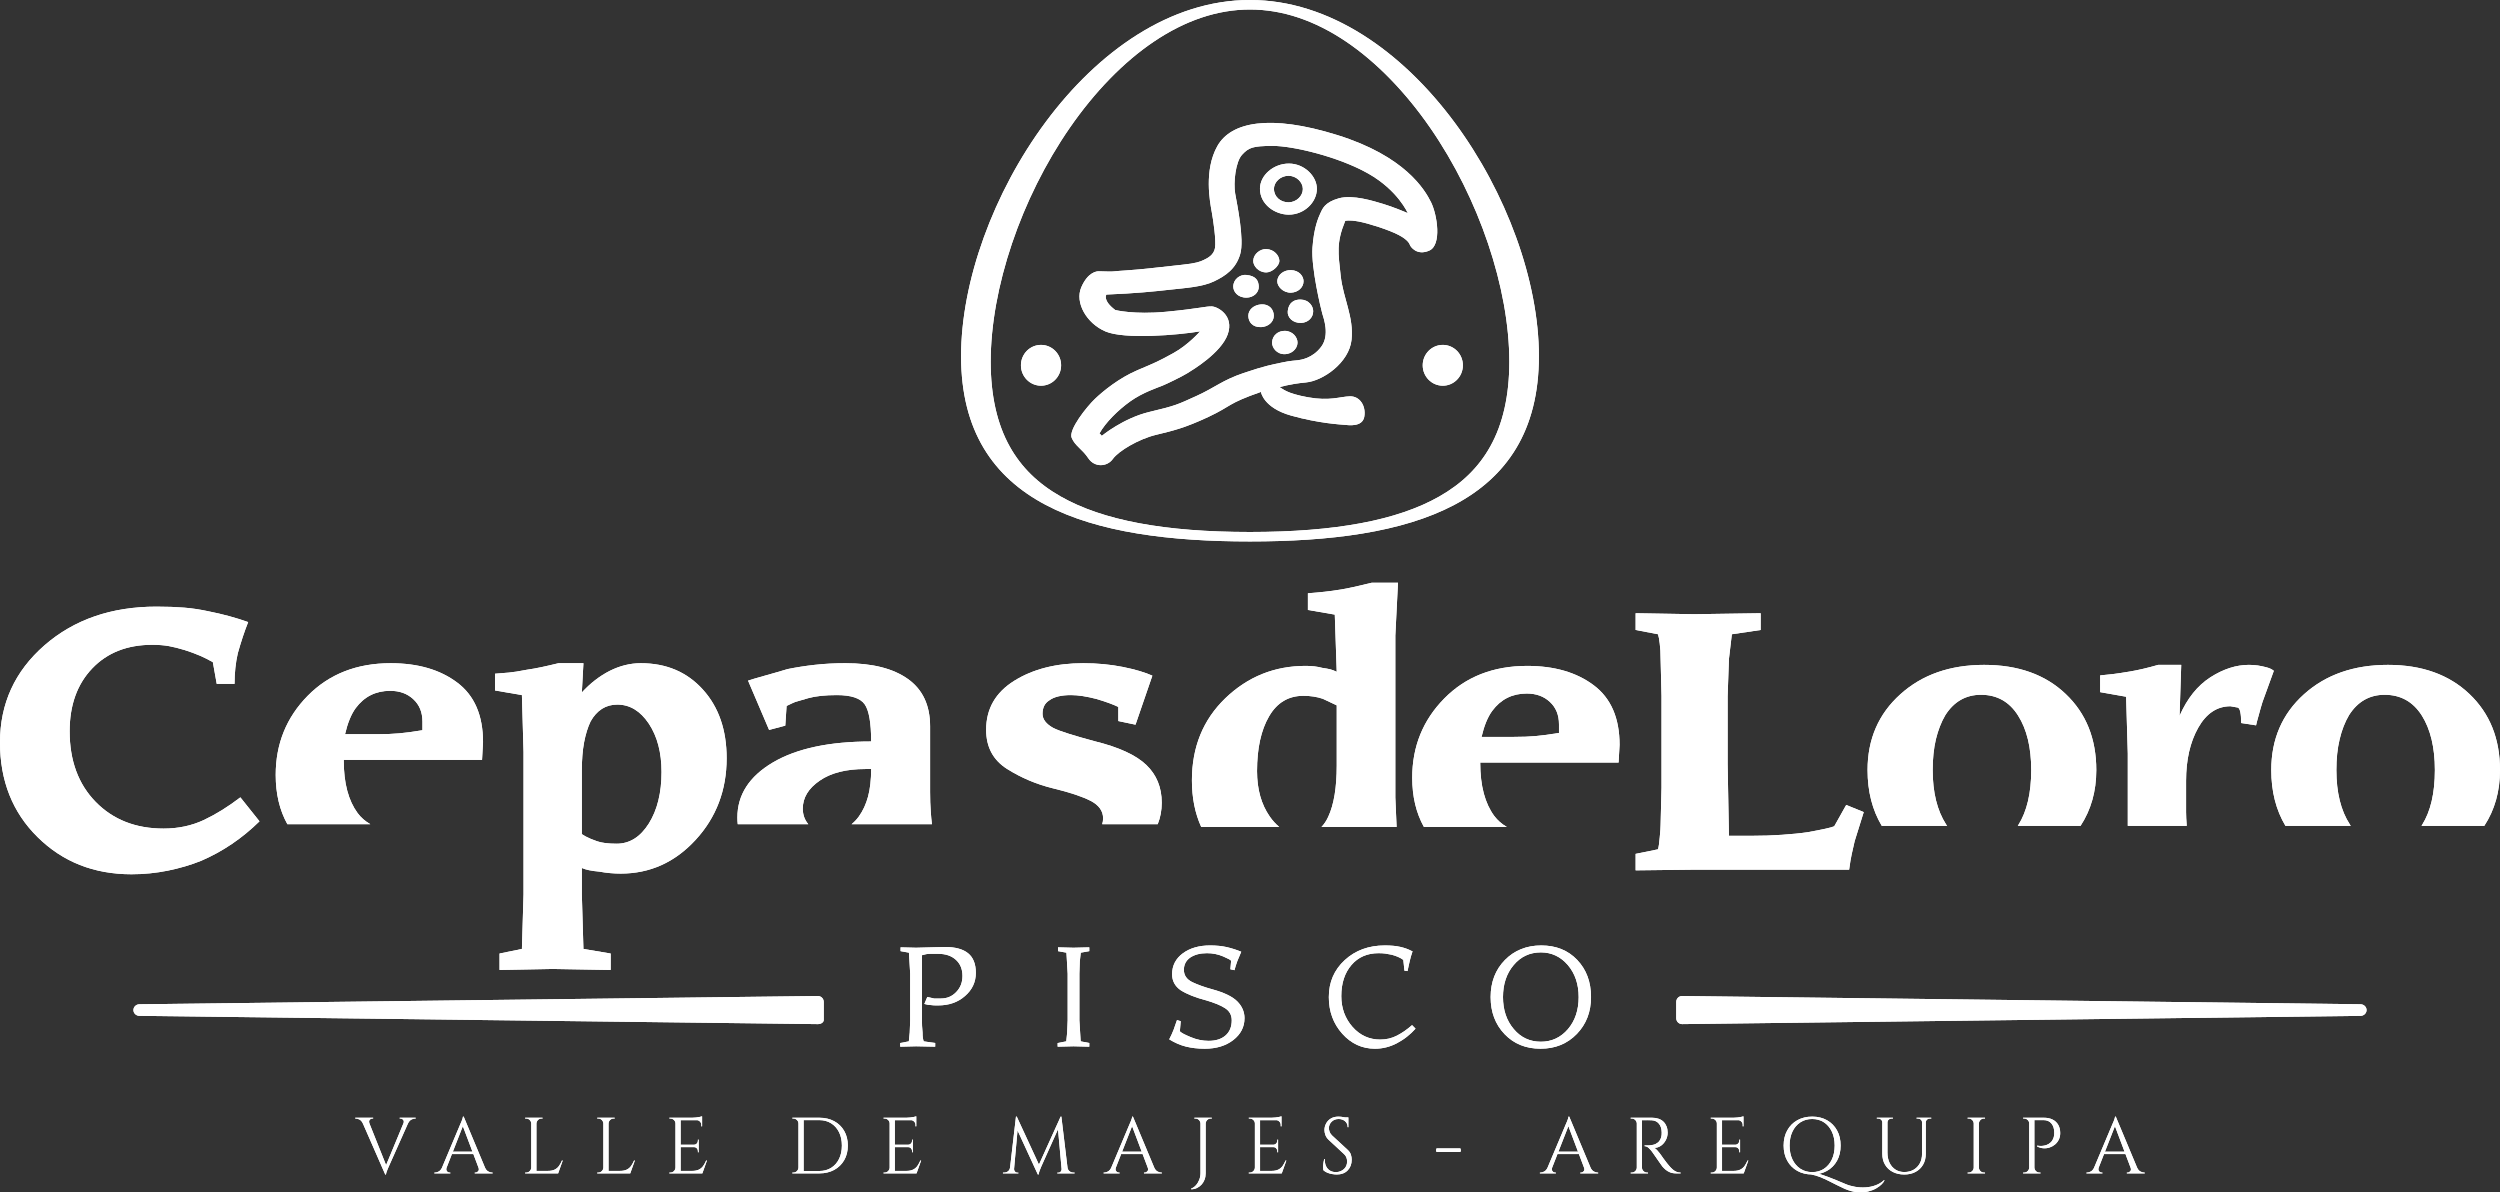 <svg xmlns="http://www.w3.org/2000/svg" id="Capa_1" data-name="Capa 1" viewBox="0 0 286.205 136.505"><rect x="0" y="0" width="286.205" height="136.505" fill="#333333" stroke="none"/><defs><style> .cls-1 { fill: #fff; } </style></defs><g id="Capa_1-2" data-name="Capa_1"><g id="_1708550990656" data-name=" 1708550990656"><path class="cls-1" d="M105.548,114.933v1.874c0,.191.003.407.011.645.013.24.03.49.058.76,0,.263.012.472.036.623.025.151.056.275.095.382l1.316.19v.419l-2.188-.045-1.82.045v-.419l.989-.19.101-1.005.053-1.405v-5.33l-.143-2.414-.957-.173v-.436l1.777.045,3.304-.087c1.175,0,2.056.238,2.648.718.589.478.888,1.226.888,2.243,0,1.052-.417,1.944-1.246,2.657-.411.36-.87.631-1.38.804-.512.183-1.077.268-1.699.268h-.213c-.22,0-.416-.012-.588-.038-.132,0-.252-.013-.358-.031-.181-.049-.318-.085-.413-.1l.341-.801.776.179h.787c.695,0,1.279-.248,1.752-.747.474-.491.71-1.1.71-1.835,0-.771-.251-1.389-.753-1.847-.501-.456-1.174-.687-2.025-.687h-.944c-.277,0-.581.054-.914.159v5.579h.001Z"></path><polygon class="cls-1" points="123.571 116.807 123.718 119.217 124.704 119.407 124.704 119.826 122.899 119.781 121.081 119.826 121.081 119.407 122.07 119.217 122.17 118.212 122.228 116.807 122.228 111.477 122.088 109.063 121.124 108.89 121.124 108.454 122.899 108.499 124.704 108.454 124.704 108.89 123.729 109.063 123.617 110.079 123.571 111.477 123.571 116.807"></polygon><path class="cls-1" d="M142.473,116.573c0,.995-.431,1.829-1.284,2.492-.852.661-1.943.995-3.269.995-.784,0-1.503-.086-2.155-.246-.655-.165-1.291-.444-1.911-.828.174-.319.341-.685.502-1.093l.388-1.114.428.13-.1,1.161c.104.094.251.196.443.298.19.1.463.222.817.37.665.282,1.35.421,2.043.421.812,0,1.457-.207,1.928-.618.469-.411.708-.989.708-1.734,0-.625-.278-1.111-.845-1.438-.237-.147-.535-.293-.89-.436-.362-.142-.743-.28-1.141-.394-1.289-.335-2.286-.732-2.994-1.192-.635-.452-.958-1.058-.958-1.813,0-.988.412-1.787,1.225-2.392.816-.601,1.858-.905,3.125-.905.709,0,1.348.064,1.921.193.572.134,1.121.312,1.646.53l-.446,1.061c-.144.395-.253.74-.328,1.048l-.471-.101.085-.977c-.057-.097-.372-.265-.937-.507-.568-.238-1.178-.36-1.826-.36-.783,0-1.424.167-1.932.509-.476.345-.713.809-.713,1.393,0,.63.319,1.095.964,1.413.644.304,1.41.58,2.296.821,1.347.37,2.296.826,2.848,1.378.553.556.833,1.203.833,1.935l.001 0Z"></path><path class="cls-1" d="M153.555,114.03c0,1.384.428,2.562,1.288,3.536.858.966,1.918,1.446,3.157,1.446.7,0,1.344-.148,1.932-.456.589-.306,1.164-.704,1.724-1.198l.398.405c-.311.346-.643.66-.992.93-.351.278-.735.521-1.153.744-.792.413-1.626.623-2.503.623-1.472,0-2.719-.578-3.744-1.721-1.024-1.149-1.536-2.542-1.536-4.191,0-1.704.607-3.116,1.824-4.234,1.214-1.115,2.742-1.677,4.581-1.677.71,0,1.306.053,1.788.167.478.111.905.264,1.265.457l.128.045c-.143.413-.256.794-.327,1.129-.033.122-.069.281-.112.492-.049.216-.094.432-.135.642l-.354-.041-.131-1.237c-.181-.132-.383-.251-.611-.347-.223-.093-.46-.178-.719-.245-.288-.063-.539-.104-.751-.134-.214-.027-.466-.041-.755-.041-1.283,0-2.32.444-3.1,1.352-.771.898-1.162,2.085-1.162,3.554v.001Z"></path><path class="cls-1" d="M180.727,114.148c0-1.473-.412-2.693-1.235-3.663-.83-.966-1.862-1.453-3.088-1.453-1.268,0-2.309.487-3.117,1.453-.82.97-1.22,2.19-1.22,3.663,0,1.459.4,2.677,1.226,3.655.814.973,1.845,1.455,3.111,1.455,1.226,0,2.258-.475,3.088-1.432.823-.96,1.235-2.191,1.235-3.678h0ZM182.144,114.148c0,1.695-.545,3.103-1.631,4.226-1.091,1.123-2.474,1.686-4.154,1.686-1.677,0-3.054-.561-4.113-1.672-1.064-1.111-1.597-2.527-1.597-4.24,0-1.723.551-3.139,1.64-4.249,1.09-1.106,2.479-1.662,4.156-1.662,1.691,0,3.062.55,4.114,1.654,1.055,1.107,1.585,2.521,1.585,4.257l-.001.001Z"></path><path class="cls-1" d="M94.303,116.77c0,.265-.306.478-.681.473l-77.666-.946c-.375-.005-.681-.302-.681-.663,0-.36.306-.658.681-.663l77.666-.945c.375-.005.681.298.681.673v2.071Z"></path><path class="cls-1" d="M270.929,115.634c0,.36-.308.658-.682.663l-77.666.945c-.375.005-.681-.297-.681-.672v-1.872c0-.375.306-.677.681-.672l77.666.945c.374.005.682.303.682.663Z"></path><path class="cls-1" d="M170.602,51.125c-1.321,2.365-3.229,4.238-5.841,5.721-4.805,2.731-11.888,4.058-21.665,4.058-9.762,0-16.852-1.327-21.654-4.058-2.613-1.483-4.523-3.356-5.842-5.721-1.451-2.592-2.183-5.855-2.183-9.7,0-8.452,3.47-18.719,9.056-26.795,2.856-4.131,6.175-7.54,9.605-9.853,3.628-2.45,7.336-3.689,11.018-3.689,3.693,0,7.402,1.239,11.027,3.689,3.425,2.313,6.753,5.722,9.609,9.853,5.586,8.076,9.058,18.343,9.058,26.795,0,3.845-.734,7.108-2.188,9.7h-.001ZM143.096,0c-18.265,0-33.07,23.657-33.07,40.777,0,17.119,14.805,21.209,33.07,21.209,18.27,0,33.081-4.09,33.081-21.209C176.177,23.657,161.366,0,143.096,0Z"></path><path class="cls-1" d="M119.178,39.485c-1.27,0-2.299,1.045-2.299,2.336,0,1.287,1.029,2.335,2.299,2.335,1.271,0,2.3-1.048,2.3-2.335,0-1.291-1.029-2.336-2.3-2.336Z"></path><path class="cls-1" d="M165.174,39.485c-1.27,0-2.299,1.045-2.299,2.336,0,1.287,1.029,2.335,2.299,2.335,1.272,0,2.3-1.048,2.3-2.335,0-1.291-1.028-2.336-2.3-2.336Z"></path><path class="cls-1" d="M158.337,23.343c-1.066-.315-3.452-1.093-5.083-.634-1.63.463-1.866,1.223-2.1,1.716-.224.495-.739,1.624-.9,3.94-.162,2.32.965,6.971,1.119,7.519.155.545.887,2.478-.121,3.82-1.007,1.335-2.342,1.495-2.706,1.542-.366.052-.712.026-1.786.257-1.082.231-1.918.364-4.388,1.201-2.468.84-3.214,1.631-5.405,2.629-2.195.999-2.375,1.11-5.381,1.825-3.01.718-5.453,2.742-5.453,2.742-.154-.212-.269-.274-.269-.274.693-1.253,2.127-2.675,3.54-3.684,1.413-1.008,3.102-1.558,3.643-1.777.54-.218,2.242-1.045,2.852-1.421.614-.378,3.883-2.322,4.653-4.463.765-2.142-1.14-3.175-1.825-3.201-.685-.025-1.498.256-5.209.609-3.717.354-5.845-.199-5.845-.199-1.502-1.137-1.005-1.768-1.005-1.768,3.452-.144,5.336-.343,7.195-.549,1.856-.206,3.785-.317,5.129-.965,1.341-.642,2.506-1.449,2.993-3.13.484-1.678-.361-5.673-.579-6.914-.214-1.239.037-3.648.792-4.45.757-.806,1.155-1,3.473-1.011,2.31-.014,7.546,1.229,10.963,3.163,3.419,1.934,4.534,4.541,4.534,4.541-.179-.089-1.768-.75-2.831-1.064l.001-.001ZM163.825,23.147c-.72-1.457-3.005-5.278-10.724-7.684-7.72-2.41-12.178-1.509-13.738,1.264-1.557,2.774-.837,6.42-.646,7.493.194,1.067.516,3.296.384,4.145-.13.853-.897,1.207-1.303,1.4-.41.194-.842.378-2.483.548-1.643.17-4.831.56-6.353.644-1.521.086-1.27.143-2.116.128-.843-.012-.791-.019-1.033-.027-.245-.01-1.259.073-2.022,1.824-.765,1.753.593,4.133,2.767,5.063,2.176.93,8.303.417,10.83-.01,0,0-1.338,1.544-3.061,2.491-1.727.949-1.997,1.061-4.103,1.951-2.102.896-3.934,2.393-4.87,3.286-.934.894-3.057,3.537-2.663,4.469.397.931,1.189,1.259,1.907,2.336.719,1.076,2.16.984,2.805.072.648-.913,2.967-2.281,4.927-2.756,1.958-.473,3.306-.785,6.022-2.06,2.714-1.277,2.1-1.497,6.001-2.857,0,0,.274,1.819,3.456,2.711,3.181.895,5.717,1.021,6.132,1.058.412.035,2.027.29,2.247-.929.212-1.224-.505-2.375-1.663-2.335-1.142.036-2.294.562-4.793.107-2.499-.455-2.84-.957-3.232-1.153,0,0,1.068-.364,3.009-.544,1.947-.182,4.949-2.263,5.22-4.891.269-2.624-.954-4.704-1.243-7.315-.285-2.607-.515-3.782.518-6.29,0,0,.363-.143,1.536.071,1.168.217,3.54.984,4.598,1.551,1.067.563,1.228,1.008,1.281,1.153.045.149.773,1.266,2.216.622,1.436-.644.909-4.075.191-5.537l-.001-.001Z"></path><path class="cls-1" d="M144.372,34.847c-.806.061-1.461.584-1.461,1.303,0,.716.496,1.336,1.461,1.298.805-.033,1.456-.582,1.456-1.298,0-.719-.52-1.37-1.456-1.303Z"></path><path class="cls-1" d="M148.91,34.294c-.749-.021-1.384.344-1.486,1.323-.076.713.575,1.39,1.537,1.351.807-.031,1.386-.63,1.375-1.351-.002-.563-.485-1.297-1.426-1.323h.001Z"></path><path class="cls-1" d="M147.802,33.505c.803-.029,1.437-.603,1.43-1.321-.004-.566-.5-1.235-1.44-1.261-.749-.022-1.536.468-1.566,1.269-.025.571.65,1.342,1.576,1.313h-0Z"></path><path class="cls-1" d="M144.104,32.762c-.039-.564-.243-1.185-1.451-1.288-.674-.054-1.435.462-1.466,1.297-.02.568.464,1.31,1.517,1.303.764-.005,1.449-.552,1.4-1.312h-.001Z"></path><path class="cls-1" d="M144.987,31.186c.639-.008,1.495-.752,1.477-1.339-.015-.564-.568-1.301-1.505-1.335-.678-.02-1.445.546-1.485,1.325-.031.573.578,1.358,1.513,1.349h0Z"></path><path class="cls-1" d="M147.094,37.878c-.771-.014-1.437.521-1.465,1.326-.016.57.503,1.362,1.471,1.342.646-.012,1.412-.485,1.44-1.315.023-.565-.51-1.333-1.446-1.353v-.001Z"></path><path class="cls-1" d="M147.529,23.163c-.928.008-1.679-.629-1.683-1.531,0-.824.773-1.507,1.67-1.507.889,0,1.632.724,1.636,1.508.004.795-.727,1.516-1.623,1.53ZM147.556,18.726c-1.755,0-3.314,1.334-3.314,2.883,0,1.785,1.706,2.961,3.295,2.965,1.758.004,3.212-1.394,3.223-2.955,0-1.454-1.446-2.893-3.204-2.893l-.001-.001Z"></path><path class="cls-1" d="M259.476,76.398c-.328-.092-.665-.157-.997-.212-.333-.043-.675-.069-1.022-.069-1.46,0-2.929.475-4.414,1.426-1.481.956-2.652,2.422-3.523,4.408l.191-5.834h-2.637c-1.236.353-2.301.601-3.191.751-.888.152-1.55.246-1.985.301-.429.054-.92.099-1.467.152v1.918l2.97.525.191,6.509v8.271h6.748c-.045-.634-.073-1.151-.073-1.553v-3.608c0-2.4.463-4.423,1.387-6.067.926-1.638,2.159-2.462,3.694-2.462l.851.152c.244.104.372.691.372,1.768l1.705.264c.077-.327.158-.65.256-.98.202-.75.362-1.313.482-1.69l1.298-3.575c-.22-.175-.493-.308-.836-.395l.001.001ZM282.703,79.449c-2.345-2.226-5.449-3.332-9.33-3.332-3.908,0-7.112,1.118-9.611,3.366-2.494,2.248-3.743,5.139-3.743,8.675,0,2.45.543,4.579,1.623,6.386h7.473c-.03-.052-.069-.103-.099-.16-1.035-1.59-1.542-3.666-1.542-6.226,0-1.305.12-2.479.372-3.52.245-1.044.603-1.965,1.074-2.764.988-1.555,2.346-2.335,4.079-2.335,1.831,0,3.248.791,4.255,2.374.993,1.578,1.494,3.663,1.494,6.245,0,2.636-.488,4.729-1.464,6.283-.021.038-.047.071-.066.103h7.188c1.199-1.829,1.798-3.954,1.798-6.386,0-3.587-1.167-6.493-3.501-8.709v.001ZM209.987,94.595c-.342.152-1.356.374-3.042.678-.864.128-1.853.222-2.965.299-1.111.079-2.241.112-3.377.112h-2.67l-.15-8.2v-7.793l.15-4.252.334-2.829,3.298-.488v-1.918l-7.6.113-6.715-.113v1.918l2.561.488c.076.229.145.582.199,1.072.068.491.098,1.073.098,1.745l.107,4.253v10.487l-.107,4.286c0,.274-.03.741-.098,1.41-.054.661-.123,1.119-.199,1.369l-2.561.522v1.886l6.715-.079h17.728c.101-.753.199-1.347.297-1.784.096-.438.21-.934.338-1.487l1.036-3.318-2.006-.82-1.371,2.443h-0ZM227.157,76.117c-3.909,0-7.111,1.118-9.601,3.366-2.502,2.248-3.755,5.139-3.755,8.675,0,2.45.546,4.579,1.628,6.386h7.48c-.035-.052-.076-.103-.114-.16-1.023-1.59-1.536-3.666-1.536-6.226,0-1.305.121-2.479.366-3.52.254-1.044.611-1.965,1.079-2.764.99-1.555,2.353-2.335,4.084-2.335,1.823,0,3.245.791,4.242,2.374,1.007,1.578,1.509,3.663,1.509,6.245,0,2.636-.495,4.729-1.471,6.283-.021.038-.041.071-.065.103h7.183c1.198-1.829,1.804-3.954,1.804-6.386,0-3.587-1.17-6.493-3.504-8.709-2.334-2.226-5.445-3.332-9.329-3.332l.001.001Z"></path><path class="cls-1" d="M170.829,81.387c.981-1.328,2.299-1.991,3.953-1.991,1.082,0,1.967.319,2.658.968.692.642,1.035,1.497,1.035,2.559v.986c-1.061.175-1.948.297-2.66.357-.711.066-1.538.096-2.477.096h-3.728c.295-1.27.7-2.263,1.219-2.975h-.001ZM172.501,94.668c-.579-.335-1.064-.755-1.449-1.273-.514-.699-.912-1.552-1.183-2.555-.27-1.005-.409-2.184-.409-3.542h15.839l.113-2.027c0-3.063-.984-5.336-2.953-6.816-1.965-1.48-4.508-2.22-7.622-2.22-3.88,0-7.047,1.242-9.492,3.726-2.447,2.484-3.672,5.505-3.672,9.072,0,2.157.445,4.031,1.337,5.635h9.491-.001Z"></path><path class="cls-1" d="M146.446,94.668c-.382-.313-.739-.703-1.074-1.178-.972-1.393-1.463-3.125-1.463-5.21,0-2.607.46-4.698,1.375-6.268.907-1.569,2.224-2.355,3.931-2.355.815,0,1.554.113,2.224.342l1.592.751v6.892c0,2.506-.319,4.455-.965,5.848-.215.475-.474.865-.781,1.178h8.602l-.146-3.378v-18.518l.304-6.058h-3.006c-1.634.401-2.794.657-3.486.767-.695.116-1.328.2-1.912.264-.582.068-1.216.118-1.91.175v1.91l3.078.531.222,6.55c-.247-.122-.49-.218-.74-.286-.245-.06-.558-.114-.927-.167-.546-.152-1.177-.224-1.89-.224-3.565,0-6.621,1.233-9.18,3.688-2.559,2.462-3.841,5.595-3.841,9.415,0,2.005.355,3.779,1.063,5.331h8.93l.001.001Z"></path><path class="cls-1" d="M74.282,94.274c-.971,1.544-2.197,2.315-3.687,2.315-.967,0-1.721-.095-2.254-.285-.535-.185-.96-.368-1.287-.543-.049-.028-.195-.118-.444-.266v-7.299c0-1.229.088-2.305.26-3.222.175-.912.421-1.714.744-2.388.721-1.278,1.741-1.924,3.055-1.924,1.44,0,2.642.731,3.613,2.186.966,1.456,1.452,3.3,1.452,5.533,0,2.386-.486,4.345-1.452,5.893h0ZM73.36,75.925c-1.209,0-2.396.295-3.561.879-1.164.594-2.225,1.418-3.189,2.468l.182-3.347h-2.851c-.722.173-1.368.328-1.949.449-.581.122-1.147.225-1.688.302-.89.173-1.569.281-2.04.322-.468.038-1.003.077-1.593.13v1.917l3.078.532.186,6.508v16.297l-.186,6.253-2.561.526v1.882l6.085-.115,6.638.115v-1.882l-3.119-.526-.182-6.253v-3.016c.444.203,1.111.344,2.002.419.816.152,1.632.225,2.449.225,3.338,0,6.193-1.279,8.568-3.854,2.372-2.575,3.559-5.693,3.559-9.356,0-3.236-.908-5.858-2.725-7.862-1.82-2.012-4.185-3.013-7.103-3.013l-.001-.001Z"></path><path class="cls-1" d="M23.328,93.88c-1.385.646-2.917.977-4.599.977-3.19,0-5.78-1.016-7.771-3.049-1.989-2.03-2.984-4.732-2.984-8.093,0-2.984.858-5.383,2.578-7.189,1.718-1.802,4.01-2.709,6.881-2.709.715,0,1.343.052,1.891.148.543.098,1.149.253,1.816.454,1.261.399,2.337.864,3.228,1.39l.443,2.483h2.039c0-1.255.126-2.419.371-3.499.374-1.329.768-2.522,1.188-3.576-1.408-.501-2.928-.915-4.56-1.238-.914-.199-1.837-.34-2.764-.416-.929-.076-1.985-.114-3.17-.114-5.168,0-9.446,1.483-12.835,4.439-3.389,2.962-5.081,6.664-5.081,11.11,0,4.389,1.434,8.007,4.303,10.835,2.869,2.837,6.454,4.254,10.755,4.254,1.411,0,2.793-.139,4.156-.413,1.358-.277,2.634-.651,3.82-1.129,2.448-1.057,4.673-2.556,6.675-4.519l-2.19-2.744c-1.407,1.08-2.807,1.945-4.19,2.598h-.001Z"></path><path class="cls-1" d="M106.48,90.678v-7.525c0-2.409-.847-4.215-2.54-5.421-1.693-1.206-4.074-1.807-7.142-1.807-1.235,0-2.406.06-3.523.188-1.109.124-2.148.29-3.113.486-.843.25-1.73.514-2.669.772-.941.263-1.56.446-1.855.549l2.41,5.644,1.853-.492.15-2.254c.522-.255.846-.404.982-.454.138-.049.629-.195,1.481-.433.857-.24,1.951-.355,3.287-.355,1.631,0,2.692.35,3.188,1.052.493.698.742,2.116.742,4.258-4.772,0-8.519.797-11.242,2.396-2.714,1.605-4.073,3.707-4.073,6.308,0,.261.012.517.042.765h8.078c-.421-.496-.631-1.094-.631-1.781,0-1.251.642-2.316,1.93-3.201,1.283-.892,3.026-1.333,5.228-1.333h.668c0,1.224-.121,2.278-.354,3.15-.235.873-.585,1.63-1.056,2.286-.249.341-.528.634-.83.879h9.202c-.055-.403-.101-.874-.137-1.42-.053-.704-.076-1.456-.076-2.257l-.001-.001Z"></path><path class="cls-1" d="M131.237,87.579c-1.176-1.131-3.136-2.034-5.88-2.712-1.185-.319-2.182-.604-2.983-.858-.804-.25-1.407-.476-1.802-.678-.813-.451-1.221-.986-1.221-1.614,0-.706.257-1.217.778-1.54.544-.404,1.37-.601,2.483-.601.817,0,1.792.152,2.93.447,1.087.325,1.915.629,2.486.91v1.615l1.967.415,1.929-5.611c-.817-.372-1.946-.708-3.378-.999-1.432-.286-2.941-.428-4.525-.428-3.112,0-5.746.667-7.903,2.009-2.148,1.337-3.224,3.208-3.224,5.615,0,1.981.803,3.474,2.412,4.491,1.609,1.01,3.363,1.754,5.266,2.216,1.903.462,3.332.937,4.285,1.427.951.491,1.428,1.161,1.428,2.008,0,.237-.039.456-.102.663h6.355c.307-.766.46-1.584.46-2.459,0-1.748-.589-3.189-1.761-4.316h-.001Z"></path><path class="cls-1" d="M40.717,81.072c.982-1.326,2.302-1.985,3.952-1.985,1.083,0,1.968.323,2.657.97.694.643,1.036,1.491,1.036,2.553v.988c-1.059.179-1.944.296-2.659.357-.713.065-1.539.099-2.473.099h-3.729c.296-1.271.698-2.27,1.216-2.982h.001ZM40.944,93.088c-.52-.705-.917-1.556-1.186-2.557-.273-1.007-.407-2.183-.407-3.543h15.835l.112-2.028c0-3.066-.982-5.336-2.947-6.813-1.967-1.483-4.509-2.221-7.622-2.221-3.883,0-7.047,1.241-9.496,3.724-2.448,2.485-3.67,5.507-3.67,9.067,0,2.16.445,4.04,1.335,5.638h9.493c-.579-.333-1.065-.756-1.447-1.267l-.001-.001Z"></path><path class="cls-1" d="M46.185,128.616c.066-.183.054-.321-.037-.419-.09-.097-.193-.145-.309-.145h-.082v-.091h1.829v.091h-.081c-.133,0-.277.043-.428.131-.152.088-.276.236-.373.442l-.519-.009.001.001ZM44.101,134.459l-.082-.637,2.421-5.834h.546l-2.467,5.533c-.066.153-.123.282-.167.392-.047.109-.086.216-.119.318-.034.104-.05.179-.05.228h-.082ZM44.101,134.459l-2.821-6.444h.773l2.23,5.58-.182.864v.001ZM42.299,128.616l-.756.009c-.091-.206-.212-.354-.364-.442s-.298-.131-.436-.131h-.073v-.091h2.048v.091h-.083c-.115,0-.217.048-.305.145-.088.098-.099.236-.031.419l.001-.001Z"></path><path class="cls-1" d="M54.777,133.666h.746c.091.207.212.354.364.441.152.088.297.132.437.132h.073v.092h-2.048v-.092h.082c.115,0,.218-.05.309-.149.091-.101.103-.241.037-.424h-.001ZM53.084,127.832l2.693,6.444h-.772l-2.103-5.579.182-.865h-.001ZM54.367,132.119h-2.849v-.273h2.849v.273ZM53.084,127.832l.081.638-2.284,5.834h-.545l2.329-5.534c.067-.152.123-.283.169-.392.045-.108.084-.215.118-.318.033-.103.05-.179.05-.228h.082v-.001ZM51.128,133.666c-.043.122-.05.225-.019.31.03.086.08.15.15.196.069.045.141.067.214.067h.082v.092h-1.829v-.092h.081c.14,0,.284-.044.432-.132.149-.087.272-.234.369-.441h.52l.001-.001Z"></path><path class="cls-1" d="M64.424,132.857l-.528,1.475h-1.511l.328-.283c.322,0,.584-.05.788-.15.202-.1.368-.241.496-.423.127-.182.239-.389.337-.619h.09ZM63.869,134.332h-2.484v-.282h2.484v.282ZM61.384,128.625v-.664h.728v.09h-.118c-.158,0-.293.056-.405.169-.112.112-.172.247-.178.405h-.027v.001ZM61.411,134.332h-.591v-6.371h.591v6.371ZM60.847,133.667v.665h-.728v-.092h.119c.157,0,.292-.056.404-.168.112-.112.172-.247.178-.405h.027v-.001ZM60.847,128.625h-.027c-.006-.158-.066-.293-.178-.405-.112-.113-.247-.169-.404-.169h-.119v-.09h.728v.664-.001Z"></path><path class="cls-1" d="M72.679,132.857l-.528,1.475h-1.511l.328-.283c.322,0,.584-.05.788-.15.202-.1.367-.241.496-.423.127-.182.239-.389.337-.619h.09ZM72.123,134.332h-2.484v-.282h2.484v.282ZM69.639,128.625v-.664h.728v.09h-.118c-.158,0-.293.056-.405.169-.112.112-.172.247-.178.405h-.027v.001ZM69.666,134.332h-.591v-6.371h.591v6.371ZM69.102,133.667v.665h-.728v-.092h.119c.157,0,.292-.056.404-.168.112-.112.172-.247.178-.405h.027v-.001ZM69.102,128.625h-.027c-.006-.158-.066-.293-.178-.405-.112-.113-.247-.169-.404-.169h-.119v-.09h.728v.664-.001Z"></path><path class="cls-1" d="M80.379,128.215v.728h-.091v-.165c0-.144-.052-.271-.155-.376-.103-.107-.231-.163-.382-.169v-.018h.628-.001ZM79.988,131.31v.6h-.091v-.136c0-.121-.042-.226-.128-.314-.084-.089-.187-.133-.309-.133v-.017h.528v.001ZM79.988,130.472v.6h-.528v-.018c.122-.005.225-.053.309-.141.086-.088.128-.192.128-.314v-.127h.091ZM80.379,127.796v.264l-1.11-.1c.133,0,.275-.009.423-.027.148-.019.287-.039.414-.064.127-.024.219-.049.273-.073h0ZM80.933,132.858l-.528,1.474h-1.51l.327-.282c.322,0,.584-.051.788-.15.202-.1.368-.242.496-.423.127-.183.239-.389.337-.619h.09,0ZM80.379,134.332h-2.484v-.282h2.484v.282ZM79.988,131.328h-2.093v-.273h2.093v.273ZM80.379,128.243h-2.484v-.282h2.484v.282ZM77.921,134.332h-.591v-6.371h.591v6.371ZM77.358,133.667v.665h-.729v-.092h.119c.157,0,.293-.055.404-.168.112-.112.172-.247.178-.405h.028v-.001ZM77.358,128.625h-.028c0-.157-.057-.293-.173-.404-.115-.113-.252-.169-.409-.169h-.109l-.01-.091h.729v.664h.001Z"></path><path class="cls-1" d="M93.794,127.961c.649,0,1.218.132,1.707.396.488.264.87.635,1.146,1.115.277.479.415,1.037.415,1.675,0,.636-.138,1.193-.415,1.669-.276.477-.658.848-1.146,1.116-.489.266-1.058.4-1.707.4h-1.948l-.009-.273h1.957c.522,0,.975-.121,1.361-.365.385-.242.685-.582.9-1.018.216-.438.324-.947.324-1.529,0-.583-.108-1.093-.324-1.53-.215-.436-.517-.776-.905-1.019-.388-.242-.84-.365-1.356-.365h-2.048v-.272h2.048v-.001ZM92.001,134.331h-.591v-6.371h.591v6.371ZM91.437,133.666v.665h-.729v-.092h.119c.157,0,.293-.055.404-.168.113-.112.172-.247.178-.405h.028-.001ZM91.437,128.624h-.028c0-.157-.057-.293-.173-.404-.114-.114-.252-.169-.409-.169h-.109l-.01-.091h.729v.664l.001-.001Z"></path><path class="cls-1" d="M104.898,128.215v.728h-.09v-.165c0-.144-.052-.271-.155-.376-.103-.107-.231-.163-.382-.169v-.018h.628ZM104.507,131.31v.6h-.09v-.136c0-.121-.043-.226-.128-.314-.085-.089-.188-.133-.31-.133v-.017h.528v.001ZM104.507,130.472v.6h-.528v-.018c.122-.005.225-.053.31-.141.085-.088.128-.192.128-.314v-.127h.09ZM104.898,127.796v.264l-1.11-.1c.133,0,.275-.009.423-.027.148-.019.287-.039.414-.064.127-.024.219-.049.273-.073h-.001ZM105.454,132.858l-.528,1.474h-1.511l.328-.282c.322,0,.584-.051.787-.15.203-.1.368-.242.496-.423.127-.183.239-.389.337-.619h.091ZM104.898,134.332h-2.484v-.282h2.484v.282ZM104.507,131.328h-2.093v-.273h2.093v.273ZM104.898,128.243h-2.484v-.282h2.484v.282ZM102.44,134.332h-.591v-6.371h.591v6.371ZM101.877,133.667v.665h-.729v-.092h.119c.158,0,.293-.055.405-.168.112-.112.171-.247.178-.405h.027v-.001ZM101.877,128.625h-.027c0-.157-.058-.293-.174-.404-.114-.113-.251-.169-.409-.169h-.109l-.01-.091h.729s0,.664,0,.664Z"></path><path class="cls-1" d="M122.017,133.666h.191c.031.183.109.323.238.424.127.099.269.149.427.149h.146v.092h-1.002v-.665.001ZM121.508,127.832l.783,6.499h-.711l-.5-5.516.346-.983h.082-.001ZM121.536,133.812h.063v.519h-.555v-.082h.136c.103,0,.188-.041.255-.123.066-.082.101-.171.101-.269v-.045l.001-.001ZM121.426,127.832l.073.61-2.284,5.088c-.092.206-.161.381-.21.523-.049.142-.082.278-.101.405h-.09l-.128-.573,2.74-6.053v-.001ZM116.401,127.832l2.622,5.67-.209.956-2.585-5.606.172-1.02h.001ZM116.092,133.812v.045c0,.098.035.187.105.269.07.082.153.123.251.123h.136v.082h-.555v-.519h.063v.001ZM116.311,127.832h.09l.183.537-.537,5.962h-.491l.755-6.499h0ZM115.829,133.666v.665h-1.009v-.092h.144c.165,0,.31-.05.438-.149.127-.101.203-.241.227-.424h.2v-.001Z"></path><path class="cls-1" d="M131.393,133.666h.746c.091.207.212.354.364.441.152.088.297.132.437.132h.073v.092h-2.048v-.092h.082c.115,0,.218-.05.309-.149.091-.101.103-.241.037-.424h-.001ZM129.7,127.832l2.693,6.444h-.772l-2.103-5.579.182-.865h-.001ZM130.983,132.119h-2.849v-.273h2.849v.273ZM129.7,127.832l.081.638-2.284,5.834h-.545l2.329-5.534c.067-.152.123-.283.169-.392.045-.108.084-.215.118-.318.033-.103.05-.179.05-.228h.082v-.001ZM127.744,133.666c-.043.122-.05.225-.019.31.03.086.08.15.15.196.069.045.141.067.214.067h.082v.092h-1.829v-.092h.081c.14,0,.284-.044.432-.132.149-.087.272-.234.369-.441h.52l.001-.001Z"></path><path class="cls-1" d="M138,128.624v-.664h.728v.091h-.118c-.158,0-.294.055-.406.169-.112.111-.171.247-.178.404h-.026ZM137.464,128.624h-.027c-.007-.157-.066-.293-.178-.404-.112-.114-.247-.169-.404-.169h-.12v-.091h.729v.664ZM138.026,127.961v6.371c0,.255-.041.492-.127.715-.085.221-.203.414-.354.577-.152.164-.328.293-.528.387-.2.094-.416.141-.646.141v-.082c.2-.073.38-.199.541-.378.161-.178.288-.389.382-.632s.142-.495.142-.755v-6.344h.59l-.001.001Z"></path><path class="cls-1" d="M146.709,128.215v.728h-.09v-.165c0-.144-.052-.271-.155-.376-.103-.107-.231-.163-.382-.169v-.018h.627ZM146.318,131.31v.6h-.09v-.136c0-.121-.043-.226-.128-.314-.084-.089-.188-.133-.31-.133v-.017h.528v.001ZM146.318,130.472v.6h-.528v-.018c.122-.005.226-.053.31-.141.085-.088.128-.192.128-.314v-.127h.09ZM146.709,127.796v.264l-1.109-.1c.132,0,.274-.009.422-.027.149-.019.288-.039.415-.064.126-.024.218-.049.272-.073h0ZM147.265,132.858l-.528,1.474h-1.511l.328-.282c.322,0,.584-.051.788-.15.202-.1.367-.242.496-.423.127-.183.238-.389.336-.619h.091ZM146.709,134.332h-2.482v-.282h2.482v.282ZM146.318,131.328h-2.093v-.273h2.093v.273ZM146.709,128.243h-2.482v-.282h2.482v.282ZM144.253,134.332h-.591v-6.371h.591v6.371ZM143.689,133.667v.665h-.728v-.092h.118c.158,0,.293-.055.405-.168.112-.112.171-.247.178-.405h.027v-.001ZM143.689,128.625h-.027c0-.157-.058-.293-.174-.404-.114-.113-.251-.169-.409-.169h-.108l-.01-.091h.728v.664Z"></path><path class="cls-1" d="M154.364,128.115h-.691v-.191h.691v.191ZM153.227,127.833c.096,0,.201.007.314.018.112.013.222.029.327.05.107.022.203.043.291.064.088.021.158.044.205.068v1.011h-.082c0-.291-.1-.521-.3-.688-.2-.166-.443-.25-.728-.25-.334,0-.603.105-.81.314-.207.21-.31.454-.31.733,0,.115.026.25.077.404.052.156.148.3.287.433l1.793,1.656c.183.17.304.353.364.546.061.194.091.383.091.565,0,.504-.153.914-.46,1.229-.306.316-.72.473-1.242.473-.144,0-.316-.016-.514-.046-.197-.029-.388-.083-.573-.158-.185-.077-.339-.175-.46-.297-.018-.097-.027-.218-.027-.364,0-.145.013-.298.037-.459.023-.162.058-.308.1-.442h.082c-.032.31.008.58.118.81.109.231.268.406.477.524.21.118.449.171.715.158.334-.017.62-.133.86-.349.24-.216.359-.506.359-.869,0-.176-.03-.335-.09-.478-.06-.144-.148-.266-.265-.369l-1.747-1.62c-.182-.17-.309-.357-.382-.56-.073-.203-.109-.392-.109-.569,0-.255.06-.5.182-.736.121-.238.302-.43.541-.579.24-.148.533-.223.879-.223l-0.0 0Z"></path><polygon class="cls-1" points="164.458 131.473 167.188 131.473 167.243 131.673 167.188 131.883 164.458 131.883 164.403 131.673 164.458 131.473"></polygon><path class="cls-1" d="M181.342,133.666h.745c.092.207.213.354.364.441.153.088.297.132.438.132h.073v.092h-2.048v-.092h.082c.115,0,.218-.05.309-.149.091-.101.103-.241.037-.424ZM179.649,127.832l2.693,6.444h-.772l-2.104-5.579.183-.865h-.001ZM180.932,132.119h-2.849v-.273h2.849v.273ZM179.649,127.832l.081.638-2.284,5.834h-.545l2.329-5.534c.066-.152.123-.283.169-.392.045-.108.084-.215.118-.318.033-.103.05-.179.05-.228h.082l.001-.001ZM177.692,133.666c-.042.122-.049.225-.019.31.03.086.08.15.15.196.07.045.142.067.215.067h.081v.092h-1.829v-.092h.082c.14,0,.283-.044.432-.132.148-.087.272-.234.369-.441h.519v-.001Z"></path><path class="cls-1" d="M187.949,133.666h.026c0,.158.058.293.173.405.116.113.252.168.41.168h.11v.092h-.719v-.665h-.001ZM189.14,127.961c.274,0,.521.039.743.118.221.079.408.192.56.341.151.149.268.328.35.538.082.209.123.447.123.714,0,.291-.069.57-.205.837-.137.267-.322.484-.555.651-.234.167-.496.25-.788.25.103.043.215.129.337.26.122.13.227.256.318.378.164.236.309.439.433.609.125.17.25.337.378.5.127.164.236.295.327.392.122.134.242.252.364.355.122.104.253.185.397.245.142.062.301.091.477.091v.092h-.501c-.278,0-.52-.042-.723-.128-.204-.085-.375-.189-.514-.313-.14-.125-.258-.245-.356-.36-.018-.024-.068-.094-.149-.21-.082-.114-.179-.253-.292-.414-.112-.161-.223-.319-.331-.477-.109-.159-.204-.293-.283-.406-.079-.112-.124-.177-.137-.195-.114-.151-.243-.291-.382-.419-.139-.128-.291-.191-.455-.191v-.091c.189.006.349.006.483,0,.158-.006.33-.03.518-.073.188-.042.364-.13.528-.264.164-.133.289-.336.373-.609.018-.067.034-.151.046-.25.011-.101.015-.2.009-.296-.007-.413-.111-.742-.314-.989-.203-.245-.475-.376-.815-.395-.17-.012-.343-.017-.523-.014-.179.003-.39.005-.632.005,0-.007-.009-.032-.023-.077-.015-.046-.039-.114-.069-.205h1.283l.001.001ZM187.975,134.331h-.591v-6.371h.591v6.371ZM187.413,133.666v.665h-.729v-.092h.12c.157,0,.292-.055.404-.168.111-.112.171-.247.178-.405h.027ZM187.413,128.624h-.027c-.007-.157-.067-.293-.178-.404-.112-.114-.247-.169-.404-.169h-.12v-.091h.729v.664Z"></path><path class="cls-1" d="M199.597,128.215v.728h-.091v-.165c0-.144-.052-.271-.154-.376-.104-.107-.232-.163-.382-.169v-.018h.627ZM199.207,131.31v.6h-.09v-.136c0-.121-.043-.226-.128-.314-.085-.089-.188-.133-.31-.133v-.017h.528v.001ZM199.207,130.472v.6h-.528v-.018c.122-.005.225-.053.31-.141.085-.088.128-.192.128-.314v-.127h.09ZM199.597,127.796v.264l-1.11-.1c.133,0,.275-.009.423-.027.149-.019.288-.039.415-.064.126-.024.218-.049.272-.073h0ZM200.153,132.858l-.529,1.474h-1.51l.328-.282c.321,0,.584-.051.787-.15.203-.1.368-.242.496-.423.127-.183.239-.389.337-.619h.091ZM199.597,134.332h-2.484v-.282h2.484v.282ZM199.207,131.328h-2.094v-.273h2.094v.273ZM199.597,128.243h-2.484v-.282h2.484v.282ZM197.141,134.332h-.592v-6.371h.592v6.371ZM196.577,133.667v.665h-.729v-.092h.119c.157,0,.293-.055.404-.168.113-.112.172-.247.178-.405h.028v-.001ZM196.577,128.625h-.028c0-.157-.057-.293-.173-.404-.115-.113-.252-.169-.409-.169h-.109l-.01-.091h.729v.664Z"></path><path class="cls-1" d="M207.362,134.459l.091-.236c.109,0,.253.021.432.063.179.043.387.102.623.178.237.076.5.168.789.277.288.11.595.231.922.364.329.134.674.28,1.039.437.339.146.708.254,1.106.323.397.071.799.093,1.206.069.406-.025.793-.105,1.159-.242.367-.136.692-.335.97-.596l.037.046c-.043.115-.145.255-.305.423-.161.166-.375.328-.642.482-.267.155-.581.276-.942.365-.361.087-.764.113-1.211.077-.446-.037-.929-.167-1.451-.391-.279-.121-.577-.265-.892-.428-.316-.164-.64-.328-.974-.491-.334-.164-.666-.312-.997-.443-.33-.13-.65-.222-.96-.277h0ZM207.462,134.186c.515,0,.965-.127,1.351-.382.386-.255.686-.61.901-1.065.215-.455.323-.986.323-1.593,0-.606-.108-1.137-.323-1.592-.215-.455-.515-.811-.901-1.066-.386-.255-.836-.382-1.351-.382-.517,0-.968.127-1.357.382-.389.255-.69.611-.905,1.066-.215.455-.324.986-.324,1.592,0,.607.109,1.138.328,1.593.219.455.522.81.91,1.065.389.255.838.382,1.348.382h-0ZM207.462,127.832c.642,0,1.209.139,1.697.414.488.276.871.663,1.147,1.161.276.497.413,1.077.413,1.738,0,.662-.137,1.241-.413,1.739-.276.497-.661.885-1.152,1.16-.491.276-1.056.414-1.692.414-.644,0-1.211-.138-1.703-.414-.491-.275-.875-.663-1.151-1.16-.276-.498-.415-1.077-.415-1.739,0-.661.139-1.241.415-1.738.276-.498.66-.885,1.151-1.161.492-.275,1.059-.414,1.703-.414Z"></path><path class="cls-1" d="M221.095,127.961v.091h-.145c-.134,0-.248.042-.341.128-.094.085-.142.194-.142.327h-.018v-.546h.646l.001.001ZM220.068,127.961v.546h-.027c0-.133-.048-.242-.141-.327-.095-.086-.208-.128-.342-.128h-.146v-.091h.656l-.001-.001ZM216.708,127.961v.091h-.145c-.133,0-.247.042-.341.128-.095.085-.142.194-.142.327h-.017v-.546h.645l.001.001ZM216.08,127.961v4.004c0,.437.081.822.242,1.156.16.334.386.594.677.778.291.186.628.278,1.011.278.406,0,.762-.088,1.064-.264.303-.176.541-.42.71-.732.17-.313.256-.678.256-1.097v-4.123h.427v4.123c0,.473-.101.887-.305,1.242-.203.356-.49.632-.86.833-.37.2-.801.3-1.292.3-.504,0-.945-.099-1.324-.296-.38-.196-.674-.473-.883-.828-.21-.354-.313-.769-.313-1.242v-4.132h.59l.001-.001ZM215.517,127.961v.546h-.026c0-.133-.048-.242-.142-.327-.095-.086-.208-.128-.342-.128h-.145v-.091h.655l.001-.001Z"></path><path class="cls-1" d="M226.52,133.666h.027c.006.158.066.293.178.405.111.113.247.168.405.168h.119v.092h-.729v-.665ZM226.52,128.624v-.664h.729v.091h-.119c-.158,0-.294.055-.405.169-.112.111-.172.247-.178.404h-.027ZM226.547,134.331h-.591v-6.371h.591v6.371ZM225.985,133.666v.665h-.73v-.092h.12c.157,0,.292-.055.404-.168.112-.112.172-.247.179-.405h.027ZM225.985,128.624h-.027c-.007-.157-.067-.293-.179-.404-.112-.114-.247-.169-.404-.169h-.12v-.091h.73v.664Z"></path><path class="cls-1" d="M232.873,133.666h.027c.006.158.066.293.178.405.111.113.247.168.405.168h.119v.092h-.729v-.665h.001ZM233.983,127.961c.389,0,.722.069,1.001.209.28.14.495.342.647.605.151.264.227.579.227.943,0,.278-.054.529-.164.75-.109.221-.255.409-.436.56-.182.152-.388.265-.619.341s-.469.105-.715.087c-.245-.018-.484-.088-.714-.21v-.091c.206.031.39.041.551.033.16-.009.33-.043.509-.101.179-.058.346-.159.5-.305.156-.145.272-.348.351-.609.019-.068.033-.151.045-.251.013-.1.016-.198.01-.296-.006-.418-.115-.755-.327-1.01-.213-.255-.513-.383-.902-.383h-1.074l-.091-.272h1.201l-.001.001ZM232.9,134.331h-.592v-6.371h.592v6.371ZM232.337,133.666v.665h-.73v-.092h.12c.157,0,.292-.055.404-.168.112-.112.172-.247.178-.405h.028-.001ZM232.337,128.624h-.028c0-.157-.058-.293-.173-.404-.116-.114-.252-.169-.409-.169h-.11l-.01-.091h.73v.664h.001Z"></path><path class="cls-1" d="M243.913,133.666h.746c.092.207.212.354.364.441.153.088.297.132.438.132h.072v.092h-2.047v-.092h.081c.116,0,.218-.05.31-.149.091-.101.103-.241.036-.424ZM242.219,127.832l2.694,6.444h-.773l-2.103-5.579.182-.865h-.001ZM243.504,132.119h-2.849v-.273h2.849v.273ZM242.219,127.832l.082.638-2.285,5.834h-.545l2.33-5.534c.066-.152.122-.283.169-.392.045-.108.084-.215.118-.318.032-.103.05-.179.05-.228h.081l-0-.001ZM240.263,133.666c-.042.122-.049.225-.019.31.03.086.08.15.15.196.07.045.142.067.214.067h.082v.092h-1.829v-.092h.082c.14,0,.283-.044.432-.132.148-.087.271-.234.369-.441h.519v-.001Z"></path><path class="cls-1" d="M105.548,114.933v1.874c0,.191.003.407.011.645.013.24.03.49.058.76,0,.263.012.472.036.623.025.151.056.275.095.382l1.316.19v.419l-2.188-.045-1.82.045v-.419l.989-.19.101-1.005.053-1.405v-5.33l-.143-2.414-.957-.173v-.436l1.777.045,3.304-.087c1.175,0,2.056.238,2.648.718.589.478.888,1.226.888,2.243,0,1.052-.417,1.944-1.246,2.657-.411.36-.87.631-1.38.804-.512.183-1.077.268-1.699.268h-.213c-.22,0-.416-.012-.588-.038-.132,0-.252-.013-.358-.031-.181-.049-.318-.085-.413-.1l.341-.801.776.179h.787c.695,0,1.279-.248,1.752-.747.474-.491.71-1.1.71-1.835,0-.771-.251-1.389-.753-1.847-.501-.456-1.174-.687-2.025-.687h-.944c-.277,0-.581.054-.914.159v5.579h.001Z"></path><polygon class="cls-1" points="123.571 116.807 123.718 119.217 124.704 119.407 124.704 119.826 122.899 119.781 121.081 119.826 121.081 119.407 122.07 119.217 122.17 118.212 122.228 116.807 122.228 111.477 122.088 109.063 121.124 108.89 121.124 108.454 122.899 108.499 124.704 108.454 124.704 108.89 123.729 109.063 123.617 110.079 123.571 111.477 123.571 116.807"></polygon><path class="cls-1" d="M142.473,116.573c0,.995-.431,1.829-1.284,2.492-.852.661-1.943.995-3.269.995-.784,0-1.503-.086-2.155-.246-.655-.165-1.291-.444-1.911-.828.174-.319.341-.685.502-1.093l.388-1.114.428.13-.1,1.161c.104.094.251.196.443.298.19.1.463.222.817.37.665.282,1.35.421,2.043.421.812,0,1.457-.207,1.928-.618.469-.411.708-.989.708-1.734,0-.625-.278-1.111-.845-1.438-.237-.147-.535-.293-.89-.436-.362-.142-.743-.28-1.141-.394-1.289-.335-2.286-.732-2.994-1.192-.635-.452-.958-1.058-.958-1.813,0-.988.412-1.787,1.225-2.392.816-.601,1.858-.905,3.125-.905.709,0,1.348.064,1.921.193.572.134,1.121.312,1.646.53l-.446,1.061c-.144.395-.253.74-.328,1.048l-.471-.101.085-.977c-.057-.097-.372-.265-.937-.507-.568-.238-1.178-.36-1.826-.36-.783,0-1.424.167-1.932.509-.476.345-.713.809-.713,1.393,0,.63.319,1.095.964,1.413.644.304,1.41.58,2.296.821,1.347.37,2.296.826,2.848,1.378.553.556.833,1.203.833,1.935l.001 0Z"></path><path class="cls-1" d="M153.555,114.03c0,1.384.428,2.562,1.288,3.536.858.966,1.918,1.446,3.157,1.446.7,0,1.344-.148,1.932-.456.589-.306,1.164-.704,1.724-1.198l.398.405c-.311.346-.643.66-.992.93-.351.278-.735.521-1.153.744-.792.413-1.626.623-2.503.623-1.472,0-2.719-.578-3.744-1.721-1.024-1.149-1.536-2.542-1.536-4.191,0-1.704.607-3.116,1.824-4.234,1.214-1.115,2.742-1.677,4.581-1.677.71,0,1.306.053,1.788.167.478.111.905.264,1.265.457l.128.045c-.143.413-.256.794-.327,1.129-.033.122-.069.281-.112.492-.049.216-.094.432-.135.642l-.354-.041-.131-1.237c-.181-.132-.383-.251-.611-.347-.223-.093-.46-.178-.719-.245-.288-.063-.539-.104-.751-.134-.214-.027-.466-.041-.755-.041-1.283,0-2.32.444-3.1,1.352-.771.898-1.162,2.085-1.162,3.554v.001Z"></path><path class="cls-1" d="M180.727,114.148c0-1.473-.412-2.693-1.235-3.663-.83-.966-1.862-1.453-3.088-1.453-1.268,0-2.309.487-3.117,1.453-.82.97-1.22,2.19-1.22,3.663,0,1.459.4,2.677,1.226,3.655.814.973,1.845,1.455,3.111,1.455,1.226,0,2.258-.475,3.088-1.432.823-.96,1.235-2.191,1.235-3.678h0ZM182.144,114.148c0,1.695-.545,3.103-1.631,4.226-1.091,1.123-2.474,1.686-4.154,1.686-1.677,0-3.054-.561-4.113-1.672-1.064-1.111-1.597-2.527-1.597-4.24,0-1.723.551-3.139,1.64-4.249,1.09-1.106,2.479-1.662,4.156-1.662,1.691,0,3.062.55,4.114,1.654,1.055,1.107,1.585,2.521,1.585,4.257l-.001.001Z"></path><path class="cls-1" d="M94.303,116.77c0,.265-.306.478-.681.473l-77.666-.946c-.375-.005-.681-.302-.681-.663,0-.36.306-.658.681-.663l77.666-.945c.375-.005.681.298.681.673v2.071Z"></path><path class="cls-1" d="M270.929,115.634c0,.36-.308.658-.682.663l-77.666.945c-.375.005-.681-.297-.681-.672v-1.872c0-.375.306-.677.681-.672l77.666.945c.374.005.682.303.682.663Z"></path><path class="cls-1" d="M170.602,51.125c-1.321,2.365-3.229,4.238-5.841,5.721-4.805,2.731-11.888,4.058-21.665,4.058-9.762,0-16.852-1.327-21.654-4.058-2.613-1.483-4.523-3.356-5.842-5.721-1.451-2.592-2.183-5.855-2.183-9.7,0-8.452,3.47-18.719,9.056-26.795,2.856-4.131,6.175-7.54,9.605-9.853,3.628-2.45,7.336-3.689,11.018-3.689,3.693,0,7.402,1.239,11.027,3.689,3.425,2.313,6.753,5.722,9.609,9.853,5.586,8.076,9.058,18.343,9.058,26.795,0,3.845-.734,7.108-2.188,9.7h-.001ZM143.096,0c-18.265,0-33.07,23.657-33.07,40.777,0,17.119,14.805,21.209,33.07,21.209,18.27,0,33.081-4.09,33.081-21.209C176.177,23.657,161.366,0,143.096,0Z"></path><path class="cls-1" d="M119.178,39.485c-1.27,0-2.299,1.045-2.299,2.336,0,1.287,1.029,2.335,2.299,2.335,1.271,0,2.3-1.048,2.3-2.335,0-1.291-1.029-2.336-2.3-2.336Z"></path><path class="cls-1" d="M165.174,39.485c-1.27,0-2.299,1.045-2.299,2.336,0,1.287,1.029,2.335,2.299,2.335,1.272,0,2.3-1.048,2.3-2.335,0-1.291-1.028-2.336-2.3-2.336Z"></path><path class="cls-1" d="M158.337,23.343c-1.066-.315-3.452-1.093-5.083-.634-1.63.463-1.866,1.223-2.1,1.716-.224.495-.739,1.624-.9,3.94-.162,2.32.965,6.971,1.119,7.519.155.545.887,2.478-.121,3.82-1.007,1.335-2.342,1.495-2.706,1.542-.366.052-.712.026-1.786.257-1.082.231-1.918.364-4.388,1.201-2.468.84-3.214,1.631-5.405,2.629-2.195.999-2.375,1.11-5.381,1.825-3.01.718-5.453,2.742-5.453,2.742-.154-.212-.269-.274-.269-.274.693-1.253,2.127-2.675,3.54-3.684,1.413-1.008,3.102-1.558,3.643-1.777.54-.218,2.242-1.045,2.852-1.421.614-.378,3.883-2.322,4.653-4.463.765-2.142-1.14-3.175-1.825-3.201-.685-.025-1.498.256-5.209.609-3.717.354-5.845-.199-5.845-.199-1.502-1.137-1.005-1.768-1.005-1.768,3.452-.144,5.336-.343,7.195-.549,1.856-.206,3.785-.317,5.129-.965,1.341-.642,2.506-1.449,2.993-3.13.484-1.678-.361-5.673-.579-6.914-.214-1.239.037-3.648.792-4.45.757-.806,1.155-1,3.473-1.011,2.31-.014,7.546,1.229,10.963,3.163,3.419,1.934,4.534,4.541,4.534,4.541-.179-.089-1.768-.75-2.831-1.064l.001-.001ZM163.825,23.147c-.72-1.457-3.005-5.278-10.724-7.684-7.72-2.41-12.178-1.509-13.738,1.264-1.557,2.774-.837,6.42-.646,7.493.194,1.067.516,3.296.384,4.145-.13.853-.897,1.207-1.303,1.4-.41.194-.842.378-2.483.548-1.643.17-4.831.56-6.353.644-1.521.086-1.27.143-2.116.128-.843-.012-.791-.019-1.033-.027-.245-.01-1.259.073-2.022,1.824-.765,1.753.593,4.133,2.767,5.063,2.176.93,8.303.417,10.83-.01,0,0-1.338,1.544-3.061,2.491-1.727.949-1.997,1.061-4.103,1.951-2.102.896-3.934,2.393-4.87,3.286-.934.894-3.057,3.537-2.663,4.469.397.931,1.189,1.259,1.907,2.336.719,1.076,2.16.984,2.805.072.648-.913,2.967-2.281,4.927-2.756,1.958-.473,3.306-.785,6.022-2.06,2.714-1.277,2.1-1.497,6.001-2.857,0,0,.274,1.819,3.456,2.711,3.181.895,5.717,1.021,6.132,1.058.412.035,2.027.29,2.247-.929.212-1.224-.505-2.375-1.663-2.335-1.142.036-2.294.562-4.793.107-2.499-.455-2.84-.957-3.232-1.153,0,0,1.068-.364,3.009-.544,1.947-.182,4.949-2.263,5.22-4.891.269-2.624-.954-4.704-1.243-7.315-.285-2.607-.515-3.782.518-6.29,0,0,.363-.143,1.536.071,1.168.217,3.54.984,4.598,1.551,1.067.563,1.228,1.008,1.281,1.153.045.149.773,1.266,2.216.622,1.436-.644.909-4.075.191-5.537l-.001-.001Z"></path><path class="cls-1" d="M144.372,34.847c-.806.061-1.461.584-1.461,1.303,0,.716.496,1.336,1.461,1.298.805-.033,1.456-.582,1.456-1.298,0-.719-.52-1.37-1.456-1.303Z"></path><path class="cls-1" d="M148.91,34.294c-.749-.021-1.384.344-1.486,1.323-.076.713.575,1.39,1.537,1.351.807-.031,1.386-.63,1.375-1.351-.002-.563-.485-1.297-1.426-1.323h.001Z"></path><path class="cls-1" d="M147.802,33.505c.803-.029,1.437-.603,1.43-1.321-.004-.566-.5-1.235-1.44-1.261-.749-.022-1.536.468-1.566,1.269-.025.571.65,1.342,1.576,1.313h-0Z"></path><path class="cls-1" d="M144.104,32.762c-.039-.564-.243-1.185-1.451-1.288-.674-.054-1.435.462-1.466,1.297-.02.568.464,1.31,1.517,1.303.764-.005,1.449-.552,1.4-1.312h-.001Z"></path><path class="cls-1" d="M144.987,31.186c.639-.008,1.495-.752,1.477-1.339-.015-.564-.568-1.301-1.505-1.335-.678-.02-1.445.546-1.485,1.325-.031.573.578,1.358,1.513,1.349h0Z"></path><path class="cls-1" d="M147.094,37.878c-.771-.014-1.437.521-1.465,1.326-.016.57.503,1.362,1.471,1.342.646-.012,1.412-.485,1.44-1.315.023-.565-.51-1.333-1.446-1.353v-.001Z"></path><path class="cls-1" d="M147.529,23.163c-.928.008-1.679-.629-1.683-1.531,0-.824.773-1.507,1.67-1.507.889,0,1.632.724,1.636,1.508.004.795-.727,1.516-1.623,1.53ZM147.556,18.726c-1.755,0-3.314,1.334-3.314,2.883,0,1.785,1.706,2.961,3.295,2.965,1.758.004,3.212-1.394,3.223-2.955,0-1.454-1.446-2.893-3.204-2.893l-.001-.001Z"></path><path class="cls-1" d="M259.476,76.398c-.328-.092-.665-.157-.997-.212-.333-.043-.675-.069-1.022-.069-1.46,0-2.929.475-4.414,1.426-1.481.956-2.652,2.422-3.523,4.408l.191-5.834h-2.637c-1.236.353-2.301.601-3.191.751-.888.152-1.55.246-1.985.301-.429.054-.92.099-1.467.152v1.918l2.97.525.191,6.509v8.271h6.748c-.045-.634-.073-1.151-.073-1.553v-3.608c0-2.4.463-4.423,1.387-6.067.926-1.638,2.159-2.462,3.694-2.462l.851.152c.244.104.372.691.372,1.768l1.705.264c.077-.327.158-.65.256-.98.202-.75.362-1.313.482-1.69l1.298-3.575c-.22-.175-.493-.308-.836-.395l.001.001ZM282.703,79.449c-2.345-2.226-5.449-3.332-9.33-3.332-3.908,0-7.112,1.118-9.611,3.366-2.494,2.248-3.743,5.139-3.743,8.675,0,2.45.543,4.579,1.623,6.386h7.473c-.03-.052-.069-.103-.099-.16-1.035-1.59-1.542-3.666-1.542-6.226,0-1.305.12-2.479.372-3.52.245-1.044.603-1.965,1.074-2.764.988-1.555,2.346-2.335,4.079-2.335,1.831,0,3.248.791,4.255,2.374.993,1.578,1.494,3.663,1.494,6.245,0,2.636-.488,4.729-1.464,6.283-.021.038-.047.071-.066.103h7.188c1.199-1.829,1.798-3.954,1.798-6.386,0-3.587-1.167-6.493-3.501-8.709v.001ZM209.987,94.595c-.342.152-1.356.374-3.042.678-.864.128-1.853.222-2.965.299-1.111.079-2.241.112-3.377.112h-2.67l-.15-8.2v-7.793l.15-4.252.334-2.829,3.298-.488v-1.918l-7.6.113-6.715-.113v1.918l2.561.488c.076.229.145.582.199,1.072.068.491.098,1.073.098,1.745l.107,4.253v10.487l-.107,4.286c0,.274-.03.741-.098,1.41-.054.661-.123,1.119-.199,1.369l-2.561.522v1.886l6.715-.079h17.728c.101-.753.199-1.347.297-1.784.096-.438.21-.934.338-1.487l1.036-3.318-2.006-.82-1.371,2.443h-0ZM227.157,76.117c-3.909,0-7.111,1.118-9.601,3.366-2.502,2.248-3.755,5.139-3.755,8.675,0,2.45.546,4.579,1.628,6.386h7.48c-.035-.052-.076-.103-.114-.16-1.023-1.59-1.536-3.666-1.536-6.226,0-1.305.121-2.479.366-3.52.254-1.044.611-1.965,1.079-2.764.99-1.555,2.353-2.335,4.084-2.335,1.823,0,3.245.791,4.242,2.374,1.007,1.578,1.509,3.663,1.509,6.245,0,2.636-.495,4.729-1.471,6.283-.021.038-.041.071-.065.103h7.183c1.198-1.829,1.804-3.954,1.804-6.386,0-3.587-1.17-6.493-3.504-8.709-2.334-2.226-5.445-3.332-9.329-3.332l.001.001Z"></path><path class="cls-1" d="M170.829,81.387c.981-1.328,2.299-1.991,3.953-1.991,1.082,0,1.967.319,2.658.968.692.642,1.035,1.497,1.035,2.559v.986c-1.061.175-1.948.297-2.66.357-.711.066-1.538.096-2.477.096h-3.728c.295-1.27.7-2.263,1.219-2.975h-.001ZM172.501,94.668c-.579-.335-1.064-.755-1.449-1.273-.514-.699-.912-1.552-1.183-2.555-.27-1.005-.409-2.184-.409-3.542h15.839l.113-2.027c0-3.063-.984-5.336-2.953-6.816-1.965-1.48-4.508-2.22-7.622-2.22-3.88,0-7.047,1.242-9.492,3.726-2.447,2.484-3.672,5.505-3.672,9.072,0,2.157.445,4.031,1.337,5.635h9.491-.001Z"></path><path class="cls-1" d="M146.446,94.668c-.382-.313-.739-.703-1.074-1.178-.972-1.393-1.463-3.125-1.463-5.21,0-2.607.46-4.698,1.375-6.268.907-1.569,2.224-2.355,3.931-2.355.815,0,1.554.113,2.224.342l1.592.751v6.892c0,2.506-.319,4.455-.965,5.848-.215.475-.474.865-.781,1.178h8.602l-.146-3.378v-18.518l.304-6.058h-3.006c-1.634.401-2.794.657-3.486.767-.695.116-1.328.2-1.912.264-.582.068-1.216.118-1.91.175v1.91l3.078.531.222,6.55c-.247-.122-.49-.218-.74-.286-.245-.06-.558-.114-.927-.167-.546-.152-1.177-.224-1.89-.224-3.565,0-6.621,1.233-9.18,3.688-2.559,2.462-3.841,5.595-3.841,9.415,0,2.005.355,3.779,1.063,5.331h8.93l.001.001Z"></path><path class="cls-1" d="M74.282,94.274c-.971,1.544-2.197,2.315-3.687,2.315-.967,0-1.721-.095-2.254-.285-.535-.185-.96-.368-1.287-.543-.049-.028-.195-.118-.444-.266v-7.299c0-1.229.088-2.305.26-3.222.175-.912.421-1.714.744-2.388.721-1.278,1.741-1.924,3.055-1.924,1.44,0,2.642.731,3.613,2.186.966,1.456,1.452,3.3,1.452,5.533,0,2.386-.486,4.345-1.452,5.893h0ZM73.36,75.925c-1.209,0-2.396.295-3.561.879-1.164.594-2.225,1.418-3.189,2.468l.182-3.347h-2.851c-.722.173-1.368.328-1.949.449-.581.122-1.147.225-1.688.302-.89.173-1.569.281-2.04.322-.468.038-1.003.077-1.593.13v1.917l3.078.532.186,6.508v16.297l-.186,6.253-2.561.526v1.882l6.085-.115,6.638.115v-1.882l-3.119-.526-.182-6.253v-3.016c.444.203,1.111.344,2.002.419.816.152,1.632.225,2.449.225,3.338,0,6.193-1.279,8.568-3.854,2.372-2.575,3.559-5.693,3.559-9.356,0-3.236-.908-5.858-2.725-7.862-1.82-2.012-4.185-3.013-7.103-3.013l-.001-.001Z"></path><path class="cls-1" d="M23.328,93.88c-1.385.646-2.917.977-4.599.977-3.19,0-5.78-1.016-7.771-3.049-1.989-2.03-2.984-4.732-2.984-8.093,0-2.984.858-5.383,2.578-7.189,1.718-1.802,4.01-2.709,6.881-2.709.715,0,1.343.052,1.891.148.543.098,1.149.253,1.816.454,1.261.399,2.337.864,3.228,1.39l.443,2.483h2.039c0-1.255.126-2.419.371-3.499.374-1.329.768-2.522,1.188-3.576-1.408-.501-2.928-.915-4.56-1.238-.914-.199-1.837-.34-2.764-.416-.929-.076-1.985-.114-3.17-.114-5.168,0-9.446,1.483-12.835,4.439-3.389,2.962-5.081,6.664-5.081,11.11,0,4.389,1.434,8.007,4.303,10.835,2.869,2.837,6.454,4.254,10.755,4.254,1.411,0,2.793-.139,4.156-.413,1.358-.277,2.634-.651,3.82-1.129,2.448-1.057,4.673-2.556,6.675-4.519l-2.19-2.744c-1.407,1.08-2.807,1.945-4.19,2.598h-.001Z"></path><path class="cls-1" d="M106.48,90.678v-7.525c0-2.409-.847-4.215-2.54-5.421-1.693-1.206-4.074-1.807-7.142-1.807-1.235,0-2.406.06-3.523.188-1.109.124-2.148.29-3.113.486-.843.25-1.73.514-2.669.772-.941.263-1.56.446-1.855.549l2.41,5.644,1.853-.492.15-2.254c.522-.255.846-.404.982-.454.138-.049.629-.195,1.481-.433.857-.24,1.951-.355,3.287-.355,1.631,0,2.692.35,3.188,1.052.493.698.742,2.116.742,4.258-4.772,0-8.519.797-11.242,2.396-2.714,1.605-4.073,3.707-4.073,6.308,0,.261.012.517.042.765h8.078c-.421-.496-.631-1.094-.631-1.781,0-1.251.642-2.316,1.93-3.201,1.283-.892,3.026-1.333,5.228-1.333h.668c0,1.224-.121,2.278-.354,3.15-.235.873-.585,1.63-1.056,2.286-.249.341-.528.634-.83.879h9.202c-.055-.403-.101-.874-.137-1.42-.053-.704-.076-1.456-.076-2.257l-.001-.001Z"></path><path class="cls-1" d="M131.237,87.579c-1.176-1.131-3.136-2.034-5.88-2.712-1.185-.319-2.182-.604-2.983-.858-.804-.25-1.407-.476-1.802-.678-.813-.451-1.221-.986-1.221-1.614,0-.706.257-1.217.778-1.54.544-.404,1.37-.601,2.483-.601.817,0,1.792.152,2.93.447,1.087.325,1.915.629,2.486.91v1.615l1.967.415,1.929-5.611c-.817-.372-1.946-.708-3.378-.999-1.432-.286-2.941-.428-4.525-.428-3.112,0-5.746.667-7.903,2.009-2.148,1.337-3.224,3.208-3.224,5.615,0,1.981.803,3.474,2.412,4.491,1.609,1.01,3.363,1.754,5.266,2.216,1.903.462,3.332.937,4.285,1.427.951.491,1.428,1.161,1.428,2.008,0,.237-.039.456-.102.663h6.355c.307-.766.46-1.584.46-2.459,0-1.748-.589-3.189-1.761-4.316h-.001Z"></path><path class="cls-1" d="M40.717,81.072c.982-1.326,2.302-1.985,3.952-1.985,1.083,0,1.968.323,2.657.97.694.643,1.036,1.491,1.036,2.553v.988c-1.059.179-1.944.296-2.659.357-.713.065-1.539.099-2.473.099h-3.729c.296-1.271.698-2.27,1.216-2.982h.001ZM40.944,93.088c-.52-.705-.917-1.556-1.186-2.557-.273-1.007-.407-2.183-.407-3.543h15.835l.112-2.028c0-3.066-.982-5.336-2.947-6.813-1.967-1.483-4.509-2.221-7.622-2.221-3.883,0-7.047,1.241-9.496,3.724-2.448,2.485-3.67,5.507-3.67,9.067,0,2.16.445,4.04,1.335,5.638h9.493c-.579-.333-1.065-.756-1.447-1.267l-.001-.001Z"></path><path class="cls-1" d="M46.185,128.616c.066-.183.054-.321-.037-.419-.09-.097-.193-.145-.309-.145h-.082v-.091h1.829v.091h-.081c-.133,0-.277.043-.428.131-.152.088-.276.236-.373.442l-.519-.009.001.001ZM44.101,134.459l-.082-.637,2.421-5.834h.546l-2.467,5.533c-.066.153-.123.282-.167.392-.047.109-.086.216-.119.318-.034.104-.05.179-.05.228h-.082ZM44.101,134.459l-2.821-6.444h.773l2.23,5.58-.182.864v.001ZM42.299,128.616l-.756.009c-.091-.206-.212-.354-.364-.442s-.298-.131-.436-.131h-.073v-.091h2.048v.091h-.083c-.115,0-.217.048-.305.145-.088.098-.099.236-.031.419l.001-.001Z"></path><path class="cls-1" d="M54.777,133.666h.746c.091.207.212.354.364.441.152.088.297.132.437.132h.073v.092h-2.048v-.092h.082c.115,0,.218-.05.309-.149.091-.101.103-.241.037-.424h-.001ZM53.084,127.832l2.693,6.444h-.772l-2.103-5.579.182-.865h-.001ZM54.367,132.119h-2.849v-.273h2.849v.273ZM53.084,127.832l.081.638-2.284,5.834h-.545l2.329-5.534c.067-.152.123-.283.169-.392.045-.108.084-.215.118-.318.033-.103.05-.179.05-.228h.082v-.001ZM51.128,133.666c-.043.122-.05.225-.019.31.03.086.08.15.15.196.069.045.141.067.214.067h.082v.092h-1.829v-.092h.081c.14,0,.284-.044.432-.132.149-.087.272-.234.369-.441h.52l.001-.001Z"></path><path class="cls-1" d="M64.424,132.857l-.528,1.475h-1.511l.328-.283c.322,0,.584-.05.788-.15.202-.1.368-.241.496-.423.127-.182.239-.389.337-.619h.09ZM63.869,134.332h-2.484v-.282h2.484v.282ZM61.384,128.625v-.664h.728v.09h-.118c-.158,0-.293.056-.405.169-.112.112-.172.247-.178.405h-.027v.001ZM61.411,134.332h-.591v-6.371h.591v6.371ZM60.847,133.667v.665h-.728v-.092h.119c.157,0,.292-.056.404-.168.112-.112.172-.247.178-.405h.027v-.001ZM60.847,128.625h-.027c-.006-.158-.066-.293-.178-.405-.112-.113-.247-.169-.404-.169h-.119v-.09h.728v.664-.001Z"></path><path class="cls-1" d="M72.679,132.857l-.528,1.475h-1.511l.328-.283c.322,0,.584-.05.788-.15.202-.1.367-.241.496-.423.127-.182.239-.389.337-.619h.09ZM72.123,134.332h-2.484v-.282h2.484v.282ZM69.639,128.625v-.664h.728v.09h-.118c-.158,0-.293.056-.405.169-.112.112-.172.247-.178.405h-.027v.001ZM69.666,134.332h-.591v-6.371h.591v6.371ZM69.102,133.667v.665h-.728v-.092h.119c.157,0,.292-.056.404-.168.112-.112.172-.247.178-.405h.027v-.001ZM69.102,128.625h-.027c-.006-.158-.066-.293-.178-.405-.112-.113-.247-.169-.404-.169h-.119v-.09h.728v.664-.001Z"></path><path class="cls-1" d="M80.379,128.215v.728h-.091v-.165c0-.144-.052-.271-.155-.376-.103-.107-.231-.163-.382-.169v-.018h.628-.001ZM79.988,131.31v.6h-.091v-.136c0-.121-.042-.226-.128-.314-.084-.089-.187-.133-.309-.133v-.017h.528v.001ZM79.988,130.472v.6h-.528v-.018c.122-.005.225-.053.309-.141.086-.088.128-.192.128-.314v-.127h.091ZM80.379,127.796v.264l-1.11-.1c.133,0,.275-.009.423-.027.148-.019.287-.039.414-.064.127-.024.219-.049.273-.073h0ZM80.933,132.858l-.528,1.474h-1.51l.327-.282c.322,0,.584-.051.788-.15.202-.1.368-.242.496-.423.127-.183.239-.389.337-.619h.09,0ZM80.379,134.332h-2.484v-.282h2.484v.282ZM79.988,131.328h-2.093v-.273h2.093v.273ZM80.379,128.243h-2.484v-.282h2.484v.282ZM77.921,134.332h-.591v-6.371h.591v6.371ZM77.358,133.667v.665h-.729v-.092h.119c.157,0,.293-.055.404-.168.112-.112.172-.247.178-.405h.028v-.001ZM77.358,128.625h-.028c0-.157-.057-.293-.173-.404-.115-.113-.252-.169-.409-.169h-.109l-.01-.091h.729v.664h.001Z"></path><path class="cls-1" d="M93.794,127.961c.649,0,1.218.132,1.707.396.488.264.87.635,1.146,1.115.277.479.415,1.037.415,1.675,0,.636-.138,1.193-.415,1.669-.276.477-.658.848-1.146,1.116-.489.266-1.058.4-1.707.4h-1.948l-.009-.273h1.957c.522,0,.975-.121,1.361-.365.385-.242.685-.582.9-1.018.216-.438.324-.947.324-1.529,0-.583-.108-1.093-.324-1.53-.215-.436-.517-.776-.905-1.019-.388-.242-.84-.365-1.356-.365h-2.048v-.272h2.048v-.001ZM92.001,134.331h-.591v-6.371h.591v6.371ZM91.437,133.666v.665h-.729v-.092h.119c.157,0,.293-.055.404-.168.113-.112.172-.247.178-.405h.028-.001ZM91.437,128.624h-.028c0-.157-.057-.293-.173-.404-.114-.114-.252-.169-.409-.169h-.109l-.01-.091h.729v.664l.001-.001Z"></path><path class="cls-1" d="M104.898,128.215v.728h-.09v-.165c0-.144-.052-.271-.155-.376-.103-.107-.231-.163-.382-.169v-.018h.628ZM104.507,131.31v.6h-.09v-.136c0-.121-.043-.226-.128-.314-.085-.089-.188-.133-.31-.133v-.017h.528v.001ZM104.507,130.472v.6h-.528v-.018c.122-.005.225-.053.31-.141.085-.088.128-.192.128-.314v-.127h.09ZM104.898,127.796v.264l-1.11-.1c.133,0,.275-.009.423-.027.148-.019.287-.039.414-.064.127-.024.219-.049.273-.073h-.001ZM105.454,132.858l-.528,1.474h-1.511l.328-.282c.322,0,.584-.051.787-.15.203-.1.368-.242.496-.423.127-.183.239-.389.337-.619h.091ZM104.898,134.332h-2.484v-.282h2.484v.282ZM104.507,131.328h-2.093v-.273h2.093v.273ZM104.898,128.243h-2.484v-.282h2.484v.282ZM102.44,134.332h-.591v-6.371h.591v6.371ZM101.877,133.667v.665h-.729v-.092h.119c.158,0,.293-.055.405-.168.112-.112.171-.247.178-.405h.027v-.001ZM101.877,128.625h-.027c0-.157-.058-.293-.174-.404-.114-.113-.251-.169-.409-.169h-.109l-.01-.091h.729s0,.664,0,.664Z"></path><path class="cls-1" d="M122.017,133.666h.191c.031.183.109.323.238.424.127.099.269.149.427.149h.146v.092h-1.002v-.665.001ZM121.508,127.832l.783,6.499h-.711l-.5-5.516.346-.983h.082-.001ZM121.536,133.812h.063v.519h-.555v-.082h.136c.103,0,.188-.041.255-.123.066-.082.101-.171.101-.269v-.045l.001-.001ZM121.426,127.832l.073.61-2.284,5.088c-.092.206-.161.381-.21.523-.049.142-.082.278-.101.405h-.09l-.128-.573,2.74-6.053v-.001ZM116.401,127.832l2.622,5.67-.209.956-2.585-5.606.172-1.02h.001ZM116.092,133.812v.045c0,.098.035.187.105.269.07.082.153.123.251.123h.136v.082h-.555v-.519h.063v.001ZM116.311,127.832h.09l.183.537-.537,5.962h-.491l.755-6.499h0ZM115.829,133.666v.665h-1.009v-.092h.144c.165,0,.31-.05.438-.149.127-.101.203-.241.227-.424h.2v-.001Z"></path><path class="cls-1" d="M131.393,133.666h.746c.091.207.212.354.364.441.152.088.297.132.437.132h.073v.092h-2.048v-.092h.082c.115,0,.218-.05.309-.149.091-.101.103-.241.037-.424h-.001ZM129.7,127.832l2.693,6.444h-.772l-2.103-5.579.182-.865h-.001ZM130.983,132.119h-2.849v-.273h2.849v.273ZM129.7,127.832l.081.638-2.284,5.834h-.545l2.329-5.534c.067-.152.123-.283.169-.392.045-.108.084-.215.118-.318.033-.103.05-.179.05-.228h.082v-.001ZM127.744,133.666c-.043.122-.05.225-.019.31.03.086.08.15.15.196.069.045.141.067.214.067h.082v.092h-1.829v-.092h.081c.14,0,.284-.044.432-.132.149-.087.272-.234.369-.441h.52l.001-.001Z"></path><path class="cls-1" d="M138,128.624v-.664h.728v.091h-.118c-.158,0-.294.055-.406.169-.112.111-.171.247-.178.404h-.026ZM137.464,128.624h-.027c-.007-.157-.066-.293-.178-.404-.112-.114-.247-.169-.404-.169h-.12v-.091h.729v.664ZM138.026,127.961v6.371c0,.255-.041.492-.127.715-.085.221-.203.414-.354.577-.152.164-.328.293-.528.387-.2.094-.416.141-.646.141v-.082c.2-.073.38-.199.541-.378.161-.178.288-.389.382-.632s.142-.495.142-.755v-6.344h.59l-.001.001Z"></path><path class="cls-1" d="M146.709,128.215v.728h-.09v-.165c0-.144-.052-.271-.155-.376-.103-.107-.231-.163-.382-.169v-.018h.627ZM146.318,131.31v.6h-.09v-.136c0-.121-.043-.226-.128-.314-.084-.089-.188-.133-.31-.133v-.017h.528v.001ZM146.318,130.472v.6h-.528v-.018c.122-.005.226-.053.31-.141.085-.088.128-.192.128-.314v-.127h.09ZM146.709,127.796v.264l-1.109-.1c.132,0,.274-.009.422-.027.149-.019.288-.039.415-.064.126-.024.218-.049.272-.073h0ZM147.265,132.858l-.528,1.474h-1.511l.328-.282c.322,0,.584-.051.788-.15.202-.1.367-.242.496-.423.127-.183.238-.389.336-.619h.091ZM146.709,134.332h-2.482v-.282h2.482v.282ZM146.318,131.328h-2.093v-.273h2.093v.273ZM146.709,128.243h-2.482v-.282h2.482v.282ZM144.253,134.332h-.591v-6.371h.591v6.371ZM143.689,133.667v.665h-.728v-.092h.118c.158,0,.293-.055.405-.168.112-.112.171-.247.178-.405h.027v-.001ZM143.689,128.625h-.027c0-.157-.058-.293-.174-.404-.114-.113-.251-.169-.409-.169h-.108l-.01-.091h.728v.664Z"></path><path class="cls-1" d="M154.364,128.115h-.691v-.191h.691v.191ZM153.227,127.833c.096,0,.201.007.314.018.112.013.222.029.327.05.107.022.203.043.291.064.088.021.158.044.205.068v1.011h-.082c0-.291-.1-.521-.3-.688-.2-.166-.443-.25-.728-.25-.334,0-.603.105-.81.314-.207.21-.31.454-.31.733,0,.115.026.25.077.404.052.156.148.3.287.433l1.793,1.656c.183.17.304.353.364.546.061.194.091.383.091.565,0,.504-.153.914-.46,1.229-.306.316-.72.473-1.242.473-.144,0-.316-.016-.514-.046-.197-.029-.388-.083-.573-.158-.185-.077-.339-.175-.46-.297-.018-.097-.027-.218-.027-.364,0-.145.013-.298.037-.459.023-.162.058-.308.1-.442h.082c-.032.31.008.58.118.81.109.231.268.406.477.524.21.118.449.171.715.158.334-.017.62-.133.86-.349.24-.216.359-.506.359-.869,0-.176-.03-.335-.09-.478-.06-.144-.148-.266-.265-.369l-1.747-1.62c-.182-.17-.309-.357-.382-.56-.073-.203-.109-.392-.109-.569,0-.255.06-.5.182-.736.121-.238.302-.43.541-.579.24-.148.533-.223.879-.223l-0.0 0Z"></path><polygon class="cls-1" points="164.458 131.473 167.188 131.473 167.243 131.673 167.188 131.883 164.458 131.883 164.403 131.673 164.458 131.473"></polygon><path class="cls-1" d="M181.342,133.666h.745c.092.207.213.354.364.441.153.088.297.132.438.132h.073v.092h-2.048v-.092h.082c.115,0,.218-.05.309-.149.091-.101.103-.241.037-.424ZM179.649,127.832l2.693,6.444h-.772l-2.104-5.579.183-.865h-.001ZM180.932,132.119h-2.849v-.273h2.849v.273ZM179.649,127.832l.081.638-2.284,5.834h-.545l2.329-5.534c.066-.152.123-.283.169-.392.045-.108.084-.215.118-.318.033-.103.05-.179.05-.228h.082l.001-.001ZM177.692,133.666c-.042.122-.049.225-.019.31.03.086.08.15.15.196.07.045.142.067.215.067h.081v.092h-1.829v-.092h.082c.14,0,.283-.044.432-.132.148-.087.272-.234.369-.441h.519v-.001Z"></path><path class="cls-1" d="M187.949,133.666h.026c0,.158.058.293.173.405.116.113.252.168.41.168h.11v.092h-.719v-.665h-.001ZM189.14,127.961c.274,0,.521.039.743.118.221.079.408.192.56.341.151.149.268.328.35.538.082.209.123.447.123.714,0,.291-.069.57-.205.837-.137.267-.322.484-.555.651-.234.167-.496.25-.788.25.103.043.215.129.337.26.122.13.227.256.318.378.164.236.309.439.433.609.125.17.25.337.378.5.127.164.236.295.327.392.122.134.242.252.364.355.122.104.253.185.397.245.142.062.301.091.477.091v.092h-.501c-.278,0-.52-.042-.723-.128-.204-.085-.375-.189-.514-.313-.14-.125-.258-.245-.356-.36-.018-.024-.068-.094-.149-.21-.082-.114-.179-.253-.292-.414-.112-.161-.223-.319-.331-.477-.109-.159-.204-.293-.283-.406-.079-.112-.124-.177-.137-.195-.114-.151-.243-.291-.382-.419-.139-.128-.291-.191-.455-.191v-.091c.189.006.349.006.483,0,.158-.006.33-.03.518-.073.188-.042.364-.13.528-.264.164-.133.289-.336.373-.609.018-.067.034-.151.046-.25.011-.101.015-.2.009-.296-.007-.413-.111-.742-.314-.989-.203-.245-.475-.376-.815-.395-.17-.012-.343-.017-.523-.014-.179.003-.39.005-.632.005,0-.007-.009-.032-.023-.077-.015-.046-.039-.114-.069-.205h1.283l.001.001ZM187.975,134.331h-.591v-6.371h.591v6.371ZM187.413,133.666v.665h-.729v-.092h.12c.157,0,.292-.055.404-.168.111-.112.171-.247.178-.405h.027ZM187.413,128.624h-.027c-.007-.157-.067-.293-.178-.404-.112-.114-.247-.169-.404-.169h-.12v-.091h.729v.664Z"></path><path class="cls-1" d="M199.597,128.215v.728h-.091v-.165c0-.144-.052-.271-.154-.376-.104-.107-.232-.163-.382-.169v-.018h.627ZM199.207,131.31v.6h-.09v-.136c0-.121-.043-.226-.128-.314-.085-.089-.188-.133-.31-.133v-.017h.528v.001ZM199.207,130.472v.6h-.528v-.018c.122-.005.225-.053.31-.141.085-.088.128-.192.128-.314v-.127h.09ZM199.597,127.796v.264l-1.11-.1c.133,0,.275-.009.423-.027.149-.019.288-.039.415-.064.126-.024.218-.049.272-.073h0ZM200.153,132.858l-.529,1.474h-1.51l.328-.282c.321,0,.584-.051.787-.15.203-.1.368-.242.496-.423.127-.183.239-.389.337-.619h.091ZM199.597,134.332h-2.484v-.282h2.484v.282ZM199.207,131.328h-2.094v-.273h2.094v.273ZM199.597,128.243h-2.484v-.282h2.484v.282ZM197.141,134.332h-.592v-6.371h.592v6.371ZM196.577,133.667v.665h-.729v-.092h.119c.157,0,.293-.055.404-.168.113-.112.172-.247.178-.405h.028v-.001ZM196.577,128.625h-.028c0-.157-.057-.293-.173-.404-.115-.113-.252-.169-.409-.169h-.109l-.01-.091h.729v.664Z"></path><path class="cls-1" d="M207.362,134.459l.091-.236c.109,0,.253.021.432.063.179.043.387.102.623.178.237.076.5.168.789.277.288.11.595.231.922.364.329.134.674.28,1.039.437.339.146.708.254,1.106.323.397.071.799.093,1.206.069.406-.025.793-.105,1.159-.242.367-.136.692-.335.97-.596l.037.046c-.043.115-.145.255-.305.423-.161.166-.375.328-.642.482-.267.155-.581.276-.942.365-.361.087-.764.113-1.211.077-.446-.037-.929-.167-1.451-.391-.279-.121-.577-.265-.892-.428-.316-.164-.64-.328-.974-.491-.334-.164-.666-.312-.997-.443-.33-.13-.65-.222-.96-.277h0ZM207.462,134.186c.515,0,.965-.127,1.351-.382.386-.255.686-.61.901-1.065.215-.455.323-.986.323-1.593,0-.606-.108-1.137-.323-1.592-.215-.455-.515-.811-.901-1.066-.386-.255-.836-.382-1.351-.382-.517,0-.968.127-1.357.382-.389.255-.69.611-.905,1.066-.215.455-.324.986-.324,1.592,0,.607.109,1.138.328,1.593.219.455.522.81.91,1.065.389.255.838.382,1.348.382h-0ZM207.462,127.832c.642,0,1.209.139,1.697.414.488.276.871.663,1.147,1.161.276.497.413,1.077.413,1.738,0,.662-.137,1.241-.413,1.739-.276.497-.661.885-1.152,1.16-.491.276-1.056.414-1.692.414-.644,0-1.211-.138-1.703-.414-.491-.275-.875-.663-1.151-1.16-.276-.498-.415-1.077-.415-1.739,0-.661.139-1.241.415-1.738.276-.498.66-.885,1.151-1.161.492-.275,1.059-.414,1.703-.414Z"></path><path class="cls-1" d="M221.095,127.961v.091h-.145c-.134,0-.248.042-.341.128-.094.085-.142.194-.142.327h-.018v-.546h.646l.001.001ZM220.068,127.961v.546h-.027c0-.133-.048-.242-.141-.327-.095-.086-.208-.128-.342-.128h-.146v-.091h.656l-.001-.001ZM216.708,127.961v.091h-.145c-.133,0-.247.042-.341.128-.095.085-.142.194-.142.327h-.017v-.546h.645l.001.001ZM216.08,127.961v4.004c0,.437.081.822.242,1.156.16.334.386.594.677.778.291.186.628.278,1.011.278.406,0,.762-.088,1.064-.264.303-.176.541-.42.71-.732.17-.313.256-.678.256-1.097v-4.123h.427v4.123c0,.473-.101.887-.305,1.242-.203.356-.49.632-.86.833-.37.2-.801.3-1.292.3-.504,0-.945-.099-1.324-.296-.38-.196-.674-.473-.883-.828-.21-.354-.313-.769-.313-1.242v-4.132h.59l.001-.001ZM215.517,127.961v.546h-.026c0-.133-.048-.242-.142-.327-.095-.086-.208-.128-.342-.128h-.145v-.091h.655l.001-.001Z"></path><path class="cls-1" d="M226.52,133.666h.027c.006.158.066.293.178.405.111.113.247.168.405.168h.119v.092h-.729v-.665ZM226.52,128.624v-.664h.729v.091h-.119c-.158,0-.294.055-.405.169-.112.111-.172.247-.178.404h-.027ZM226.547,134.331h-.591v-6.371h.591v6.371ZM225.985,133.666v.665h-.73v-.092h.12c.157,0,.292-.055.404-.168.112-.112.172-.247.179-.405h.027ZM225.985,128.624h-.027c-.007-.157-.067-.293-.179-.404-.112-.114-.247-.169-.404-.169h-.12v-.091h.73v.664Z"></path><path class="cls-1" d="M232.873,133.666h.027c.006.158.066.293.178.405.111.113.247.168.405.168h.119v.092h-.729v-.665h.001ZM233.983,127.961c.389,0,.722.069,1.001.209.28.14.495.342.647.605.151.264.227.579.227.943,0,.278-.054.529-.164.75-.109.221-.255.409-.436.56-.182.152-.388.265-.619.341s-.469.105-.715.087c-.245-.018-.484-.088-.714-.21v-.091c.206.031.39.041.551.033.16-.009.33-.043.509-.101.179-.058.346-.159.5-.305.156-.145.272-.348.351-.609.019-.068.033-.151.045-.251.013-.1.016-.198.01-.296-.006-.418-.115-.755-.327-1.01-.213-.255-.513-.383-.902-.383h-1.074l-.091-.272h1.201l-.001.001ZM232.9,134.331h-.592v-6.371h.592v6.371ZM232.337,133.666v.665h-.73v-.092h.12c.157,0,.292-.055.404-.168.112-.112.172-.247.178-.405h.028-.001ZM232.337,128.624h-.028c0-.157-.058-.293-.173-.404-.116-.114-.252-.169-.409-.169h-.11l-.01-.091h.73v.664h.001Z"></path><path class="cls-1" d="M243.913,133.666h.746c.092.207.212.354.364.441.153.088.297.132.438.132h.072v.092h-2.047v-.092h.081c.116,0,.218-.05.31-.149.091-.101.103-.241.036-.424ZM242.219,127.832l2.694,6.444h-.773l-2.103-5.579.182-.865h-.001ZM243.504,132.119h-2.849v-.273h2.849v.273ZM242.219,127.832l.082.638-2.285,5.834h-.545l2.33-5.534c.066-.152.122-.283.169-.392.045-.108.084-.215.118-.318.032-.103.05-.179.05-.228h.081l-0-.001ZM240.263,133.666c-.042.122-.049.225-.019.31.03.086.08.15.15.196.07.045.142.067.214.067h.082v.092h-1.829v-.092h.082c.14,0,.283-.044.432-.132.148-.087.271-.234.369-.441h.519v-.001Z"></path></g></g></svg>